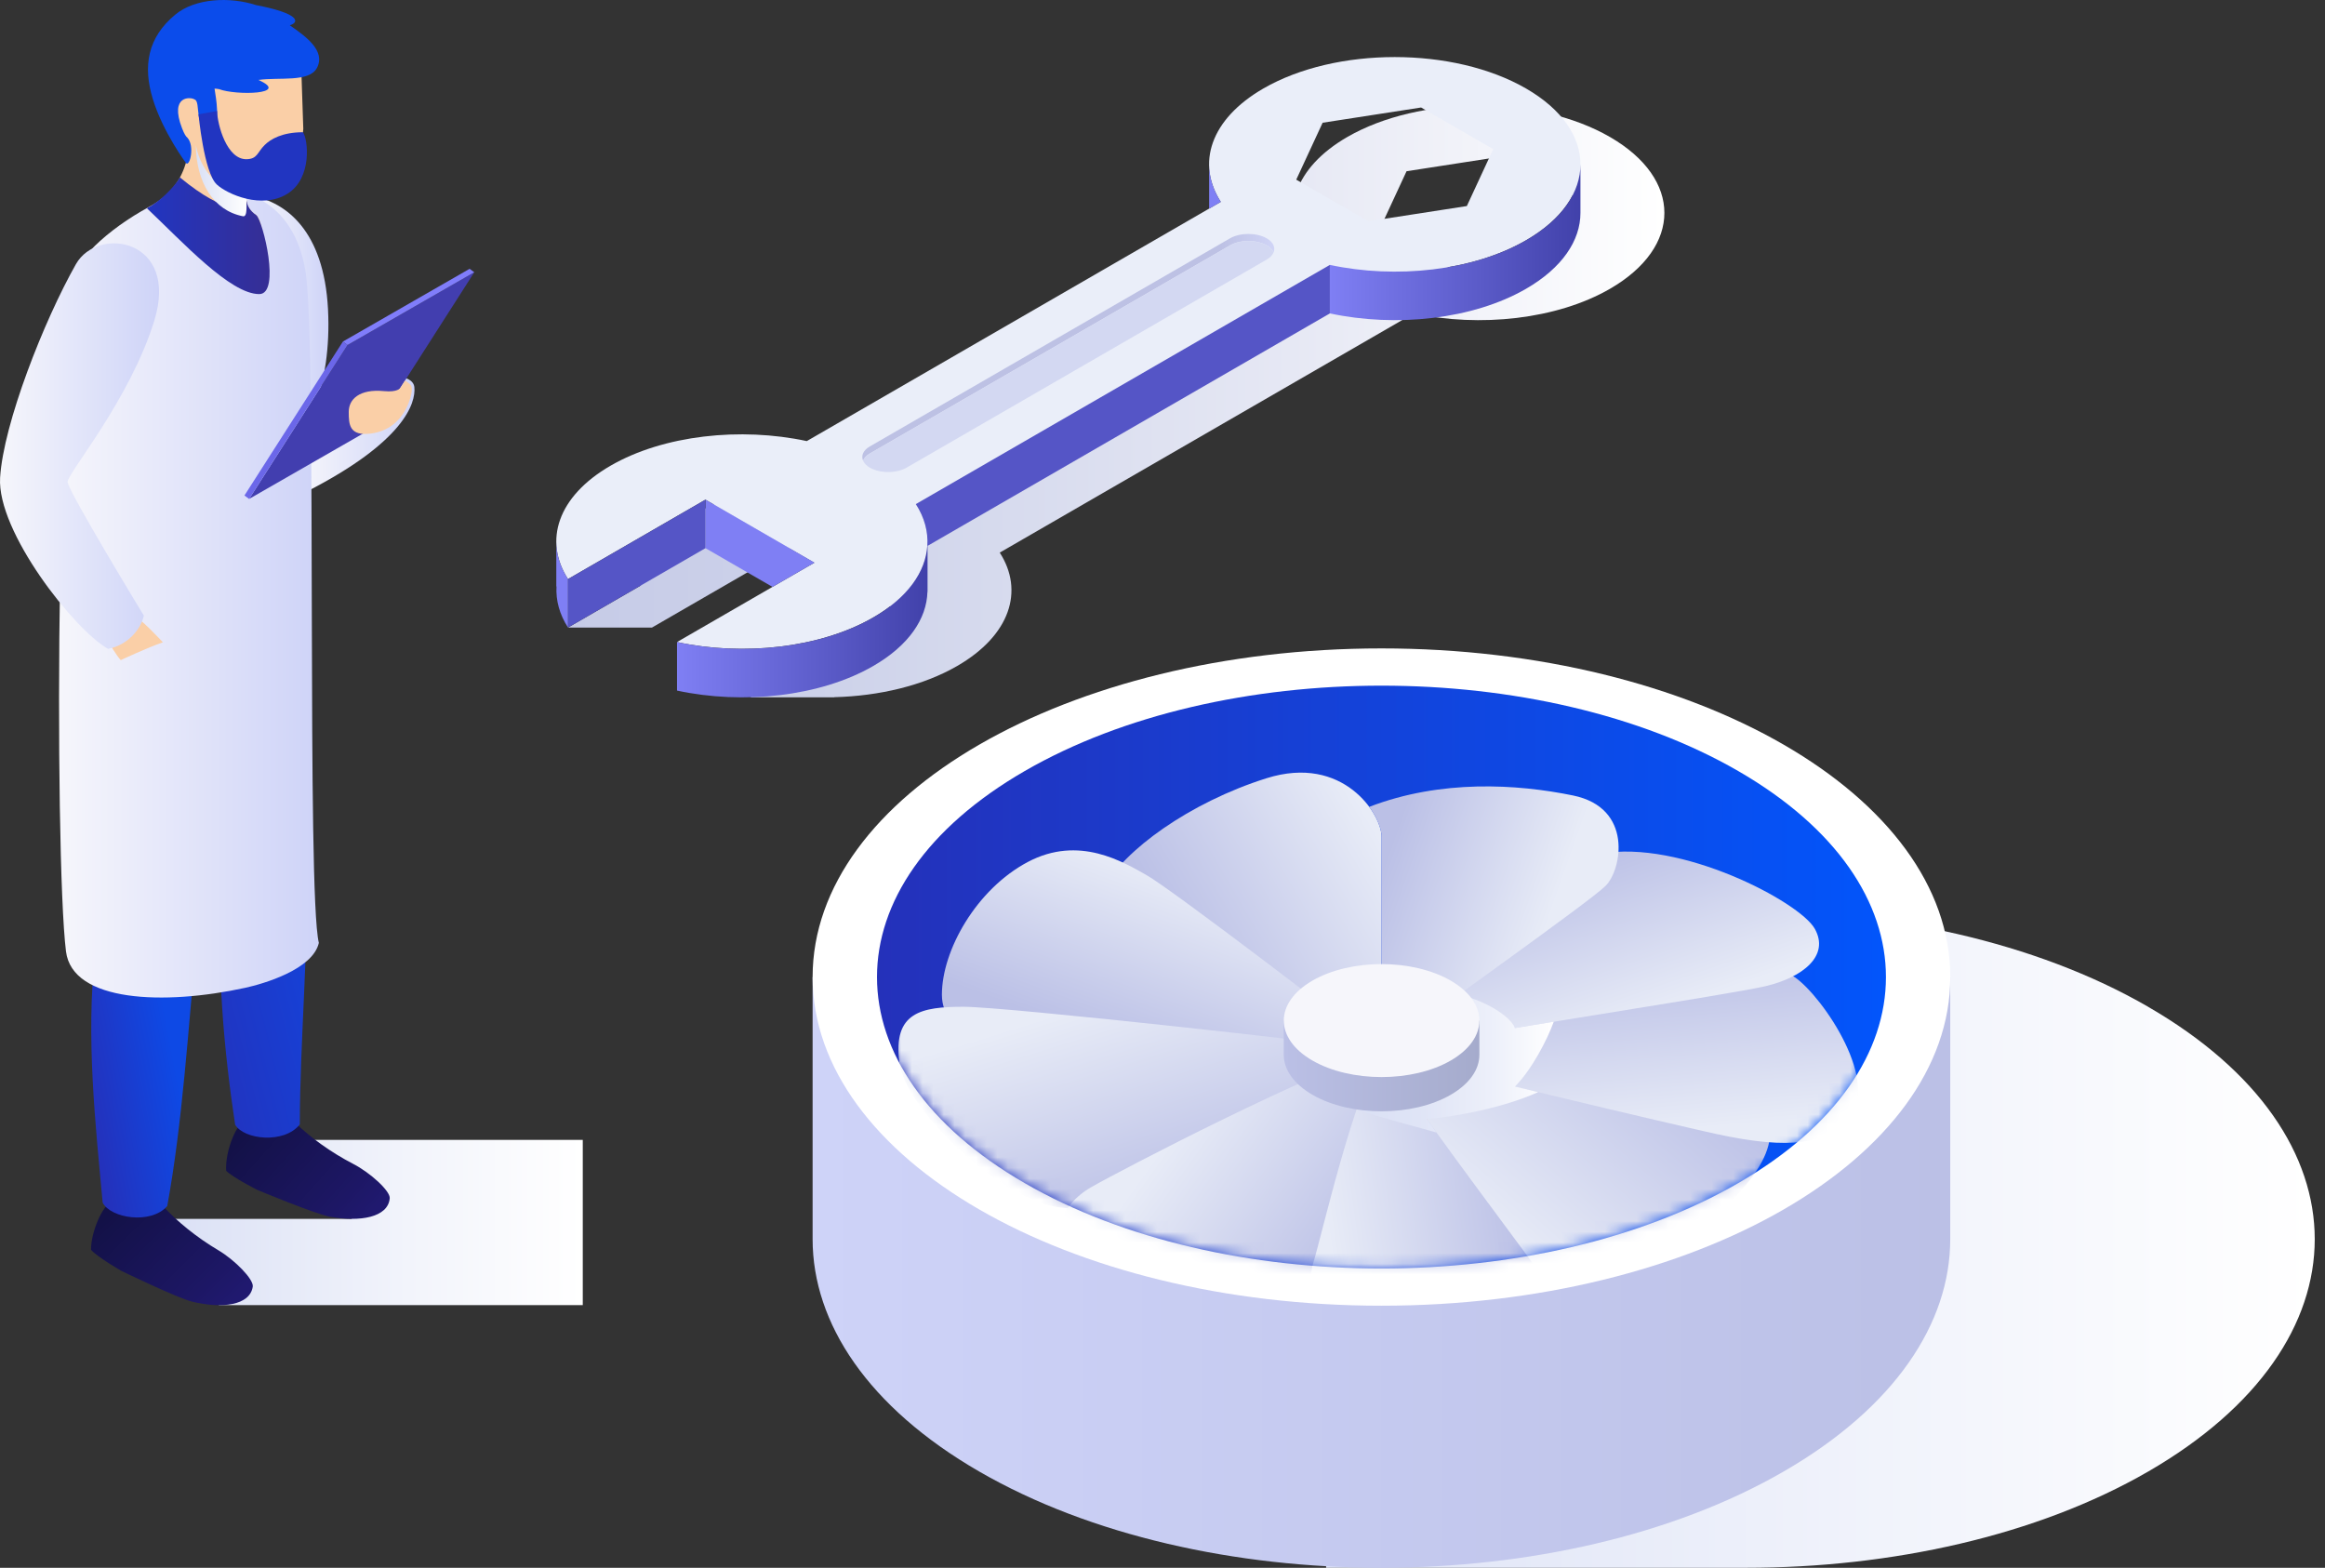 <svg width="218" height="147" viewBox="0 0 218 147" fill="none" xmlns="http://www.w3.org/2000/svg">
<rect x="0" y="0" width="218" height="147" fill="#333333" stroke="none"/>
<g clip-path="url(#clip0_1799_44358)">
<path style="mix-blend-mode:multiply" d="M27.98 106.881L32.984 114.286H15.52L20.523 122.372H54.643V114.286V106.881H27.98Z" fill="url(#paint0_linear_1799_44358)"/>
<path d="M22.774 105.271C22.08 105.574 21.097 108.04 21.206 109.775C21.873 110.435 24.14 111.574 24.14 111.574C24.14 111.574 29.553 113.835 30.973 114.091C33.741 114.589 36.387 114.155 36.543 112.352C36.6 111.672 34.723 109.957 33.121 109.131C31.041 108.06 29.045 106.608 27.7 105.287C26.643 104.246 22.771 105.271 22.771 105.271H22.774Z" fill="url(#paint1_linear_1799_44358)"/>
<path d="M28.453 48.729C28.551 57.943 28.727 72.012 28.815 80.057C28.913 89.258 28.128 97.718 28.11 105.429C26.64 107.279 22.859 106.858 22.046 105.449C20.989 98.459 20.298 90.764 20.759 83.116C18.309 73.073 15.28 57.374 16.148 49.46C18.397 50.144 26.2 48.042 28.453 48.726V48.729Z" fill="url(#paint2_linear_1799_44358)"/>
<path d="M10.361 112.777C9.65 113.04 8.528 115.445 8.535 117.187C9.162 117.888 11.361 119.151 11.361 119.151C11.361 119.151 16.636 121.715 18.038 122.052C20.772 122.709 23.439 122.423 23.7 120.634C23.798 119.956 22.019 118.141 20.468 117.224C18.452 116.035 16.541 114.472 15.277 113.077C14.281 111.979 10.358 112.78 10.358 112.78L10.361 112.777Z" fill="url(#paint3_linear_1799_44358)"/>
<path d="M21.59 57.003C21.16 66.207 19.252 78.989 18.5 87.277C17.646 96.693 17.091 105.385 15.681 113.087C14.106 114.849 10.356 114.212 9.627 112.76C8.973 105.722 8.025 97.084 8.926 89.477C8.926 79.309 5.88 64.887 7.205 57.037C9.41 57.849 19.388 56.191 21.593 57.007L21.59 57.003Z" fill="url(#paint4_linear_1799_44358)"/>
<path d="M23.699 18.388C26.735 18.968 30.37 21.545 30.756 29C31.142 36.459 28.436 40.637 28.436 40.637L23.699 18.388Z" fill="url(#paint5_linear_1799_44358)"/>
<path d="M37.475 35.388C37.902 35.307 38.783 35.624 38.851 36.291C39.01 37.82 37.844 41.439 28.782 46.078C26.376 42.015 32.837 36.257 37.475 35.391V35.388Z" fill="url(#paint6_linear_1799_44358)"/>
<path d="M8.034 23.994C9.995 21.555 14.84 18.401 17.964 17.92C25.698 16.727 28.124 21.814 28.673 25.618C29.703 32.757 28.744 83.692 29.896 88.409C29.327 90.895 24.73 92.24 22.988 92.62C15.419 94.271 6.784 93.978 6.187 89.207C5.076 80.283 5.205 26.807 8.034 23.994Z" fill="url(#paint7_linear_1799_44358)"/>
<path d="M17.798 11.118C17.693 9.383 24.245 13.25 23.883 15.518C23.588 17.361 22.219 18.927 24.045 20.187C24.665 20.736 25.285 24.324 23.279 24.318C18.377 24.307 17.147 22.717 13.77 19.517C15.724 18.445 18.137 16.751 17.798 11.118Z" fill="#FACFA7"/>
<path d="M23.132 18.843C23.044 19.618 21.289 20.282 16.871 16.636C16.376 17.495 14.953 18.961 13.768 19.517C17.145 22.717 21.587 27.575 24.304 27.575C26.34 27.575 24.663 20.736 24.043 20.184C23.44 19.769 23.193 19.321 23.132 18.84V18.843Z" fill="url(#paint8_linear_1799_44358)"/>
<path d="M15.754 10.34L17.688 6.617L28.205 5.128L28.438 12.085C28.079 16.899 26.758 18.341 24.749 18.459C21.906 18.628 18.979 16.909 18.366 13.598L17.028 13.341L15.754 10.34Z" fill="#FACFA7"/>
<path style="mix-blend-mode:multiply" d="M22.783 20.278C19.988 19.732 18.399 17.081 18.361 13.601C18.856 16.276 20.875 18.058 23.121 18.439C23.077 19.075 23.25 20.369 22.783 20.278Z" fill="url(#paint9_linear_1799_44358)"/>
<path d="M27.177 2.375C28.116 2.072 28.089 1.264 24 0.475C21.577 -0.31 18.318 -0.195 16.424 1.378C13.856 3.511 13.372 6.179 14.334 9.302C15.296 12.428 17.461 15.316 17.461 15.316C17.817 15.582 18.267 13.678 17.573 12.914C17.437 12.819 17.271 12.546 17.071 12.031C15.858 8.888 17.928 9.086 18.24 9.326C18.891 9.491 18.084 12.348 19.853 11.822C20.706 11.573 20.242 9.161 20.117 8.308C20.253 8.322 20.378 8.325 20.527 8.355C22.136 8.969 27.293 8.851 24.227 7.496C26.188 7.22 28.99 7.739 29.715 6.374C30.576 4.751 28.628 3.386 27.177 2.375Z" fill="#0B4CEB"/>
<path d="M12.234 57.509C12.972 57.721 15.273 60.224 15.273 60.224C13.873 60.699 11.319 61.895 11.319 61.895C10.936 61.484 10.174 60.207 10.174 60.207L12.234 57.509Z" fill="#FACFA7"/>
<path d="M7.118 24.769C9.181 21.127 16.821 22.407 14.473 30.045C12.189 37.467 6.325 44.377 6.338 45.185C6.352 45.994 13.487 57.718 13.487 57.718C13.24 58.914 12.064 60.464 10.133 60.841C6.965 59.059 -0.302 49.834 0.01 44.781C0.321 39.727 4.113 30.079 7.118 24.769Z" fill="url(#paint10_linear_1799_44358)"/>
<path d="M20.357 10.407C20.38 11.708 21.275 14.972 23.121 14.928C24.144 14.905 24.121 14.285 24.812 13.601C25.367 13.048 26.455 12.398 28.406 12.398C28.874 13.025 29.318 16.697 26.943 18.173C24.568 19.648 21.312 18.216 20.326 17.297C19.12 16.175 18.615 10.72 18.615 10.72L20.357 10.4V10.407Z" fill="#2135C1"/>
<path d="M35.239 39.963L23.357 46.782L32.59 32.349L44.471 25.527L35.239 39.963Z" fill="#423EAF"/>
<path d="M23.357 46.782L22.92 46.459L32.152 32.026L32.589 32.349L23.357 46.782Z" fill="#6B67E9"/>
<path d="M32.587 32.349L32.15 32.026L44.032 25.204L44.469 25.527L32.587 32.349Z" fill="#807DFB"/>
<path d="M34.8 40.647C32.74 40.92 32.699 39.791 32.699 38.612C32.699 37.433 33.705 36.449 36.006 36.672C37.286 36.796 37.527 36.382 37.527 36.382L37.974 35.685C38.54 36.028 38.598 36.143 38.618 36.52C38.635 36.901 38.056 40.212 34.803 40.647H34.8Z" fill="#FACFA7"/>
</g>
<g clip-path="url(#clip1_1799_44358)">
<path style="mix-blend-mode:multiply" d="M201.417 94.397C190.864 88.302 176.989 85.297 163.159 85.38H124.341V95.397C105.717 107.148 105.717 125.217 124.341 136.972V147H163.696C177.345 147 191 143.994 201.417 137.977C222.245 125.944 222.245 106.435 201.417 94.402V94.397Z" fill="url(#paint11_linear_1799_44358)"/>
<path d="M182.866 91.616H161.701C142.726 83.306 116.338 83.306 97.363 91.616H76.193V116.185C76.193 124.07 81.402 131.956 91.813 137.972C112.642 150.006 146.412 150.006 167.241 137.972C177.657 131.956 182.861 124.07 182.861 116.185V91.616H182.866Z" fill="url(#paint12_linear_1799_44358)"/>
<path d="M129.529 122.426C158.986 122.426 182.866 108.63 182.866 91.611C182.866 74.592 158.986 60.796 129.529 60.796C100.073 60.796 76.193 74.592 76.193 91.611C76.193 108.63 100.073 122.426 129.529 122.426Z" fill="white"/>
<path d="M96.085 72.292C114.558 61.62 144.505 61.62 162.978 72.292C181.451 82.964 181.451 100.267 162.978 110.934C144.505 121.606 114.558 121.606 96.085 110.934C77.612 100.262 77.612 82.959 96.085 72.292Z" fill="url(#paint13_linear_1799_44358)"/>
<mask id="mask0_1799_44358" style="mask-type:luminance" maskUnits="userSpaceOnUse" x="82" y="64" width="95" height="55">
<path d="M96.085 72.292C114.558 61.62 144.505 61.62 162.978 72.292C181.451 82.964 181.451 100.267 162.978 110.934C144.505 121.606 114.558 121.606 96.085 110.934C77.612 100.262 77.612 82.959 96.085 72.292Z" fill="white"/>
</mask>
<g mask="url(#mask0_1799_44358)">
<path d="M129.543 98.564V78.45C129.543 76.371 125.963 70.701 118.751 72.97C111.538 75.239 105.306 79.772 103.511 83.271C101.716 86.765 129.543 98.564 129.543 98.564Z" fill="url(#paint14_linear_1799_44358)"/>
<path d="M129.544 98.564C126.389 95.997 109.803 83.354 107.565 82.09C105.326 80.822 101.176 78.274 96.368 80.822C91.559 83.369 88.316 89.093 88.316 93.269C88.316 97.446 94.198 97.715 95.163 97.715C96.129 97.715 129.549 98.569 129.549 98.569L129.544 98.564Z" fill="url(#paint15_linear_1799_44358)"/>
<path d="M129.544 98.564C126.389 97.92 94.305 94.397 90.35 94.397C86.395 94.397 83.699 94.894 84.333 99.642C84.893 103.848 92.915 111.627 98.373 113.017C103.825 114.408 109.774 110.407 110.993 109.645C114.397 107.513 129.549 98.564 129.549 98.564H129.544Z" fill="url(#paint16_linear_1799_44358)"/>
<path d="M129.544 98.564C123.287 100.282 105.321 109.592 102.327 111.305C99.333 113.017 97.777 116.545 101.283 118.956C104.79 121.367 121.473 121.469 124.891 120.293C128.315 119.117 129.544 98.564 129.544 98.564Z" fill="url(#paint17_linear_1799_44358)"/>
<path d="M129.545 98.564C126.926 102.634 123.937 115.784 123.181 118.258C121.869 122.538 125.215 124.685 129.545 124.685C133.875 124.685 143.18 121.469 145.853 117.619C148.525 113.769 129.545 98.569 129.545 98.569V98.564Z" fill="url(#paint18_linear_1799_44358)"/>
<path d="M129.543 98.564C131.113 101.658 141.193 114.979 143.368 117.975C144.587 119.659 147.509 123.538 153.785 119.322C160.183 115.028 165.942 110.202 165.962 106.274C165.981 102.346 129.548 98.564 129.548 98.564H129.543Z" fill="url(#paint19_linear_1799_44358)"/>
<path d="M129.543 98.564C132.484 99.745 158.447 105.791 160.929 106.327C168.093 107.879 171.092 107.157 173.199 105.044C176.53 101.711 170.951 93.489 168.308 91.64C165.66 89.795 152.595 89.507 148.021 90.654C143.446 91.801 129.543 98.564 129.543 98.564Z" fill="url(#paint20_linear_1799_44358)"/>
<path d="M129.544 98.564C136.23 97.178 162.003 93.299 165.529 92.469C169.06 91.64 171.581 89.6 170.157 87.077C168.738 84.554 157.536 78.665 150.05 80.055C142.565 81.446 129.539 98.564 129.539 98.564H129.544Z" fill="url(#paint21_linear_1799_44358)"/>
<path d="M147.49 74.585C142.223 73.507 135.108 73.067 128.383 75.654C129.153 76.703 129.543 77.772 129.543 78.45V98.564C133.445 95.573 149.06 84.549 150.557 83.051C152.054 81.553 153.166 75.746 147.49 74.585Z" fill="url(#paint22_linear_1799_44358)"/>
</g>
<path style="mix-blend-mode:multiply" d="M127.199 104.02C128.75 104.605 133.578 105.859 134.695 106.191C134.134 105.41 133.763 104.898 133.763 104.898C134.851 104.898 140.283 104.176 144.219 102.4C143.039 102.112 142.049 101.873 142.049 101.873C143.599 100.321 145.062 97.525 145.687 95.797C144.614 95.973 142.034 96.393 142.034 96.393C141.605 95.095 138.025 92.997 134.646 92.997C131.266 92.997 127.199 104.02 127.199 104.02Z" fill="url(#paint23_linear_1799_44358)"/>
<path d="M138.712 98.901V95.69H136.825C136.581 95.505 136.318 95.324 136.025 95.153C132.446 93.084 126.642 93.084 123.058 95.153C122.766 95.324 122.507 95.505 122.258 95.69H120.371V98.901C120.371 100.257 121.268 101.614 123.058 102.648C126.638 104.717 132.441 104.717 136.025 102.648C137.815 101.614 138.712 100.257 138.712 98.901Z" fill="url(#paint24_linear_1799_44358)"/>
<path d="M123.058 91.947C126.637 89.878 132.44 89.878 136.025 91.947C139.609 94.016 139.604 97.368 136.025 99.438C132.445 101.506 126.642 101.506 123.058 99.438C119.478 97.368 119.478 94.016 123.058 91.947Z" fill="#F6F6FB"/>
</g>
<g clip-path="url(#clip2_1799_44358)">
<path style="mix-blend-mode:multiply" d="M150.958 12.846C144.158 8.916 133.13 8.916 126.326 12.846C121.351 15.722 120.031 19.901 122.336 23.476L83.517 45.906C77.328 44.574 70.093 45.337 65.118 48.213C61.899 50.074 60.219 52.48 60.054 54.916L53.256 58.843H61.128L74.015 51.397L84.237 57.302L71.35 64.748C71.373 64.754 71.396 64.757 71.418 64.763L70.345 65.383H78.216L78.242 65.369C82.426 65.26 86.554 64.291 89.75 62.444C94.725 59.569 96.045 55.39 93.74 51.814L132.559 29.385C138.748 30.717 145.983 29.953 150.958 27.078C157.759 23.148 157.759 16.776 150.958 12.846ZM145.403 23.868L136.169 25.297L129.408 21.393L131.882 16.056L141.116 14.627L147.877 18.531L145.403 23.868Z" fill="url(#paint25_linear_1799_44358)"/>
<path d="M85.87 47.266L124.688 24.837C130.878 26.169 138.113 25.406 143.088 22.53C149.889 18.6 149.889 12.229 143.088 8.298C136.287 4.368 125.26 4.368 118.456 8.298C113.481 11.174 112.161 15.353 114.466 18.928L75.647 41.358C69.458 40.026 62.223 40.789 57.247 43.665C52.272 46.54 50.955 50.719 53.257 54.295L66.144 46.849L76.367 52.755L63.48 60.2C69.669 61.532 76.904 60.769 81.879 57.894C86.855 55.018 88.174 50.839 85.87 47.264V47.266ZM133.248 10.079L140.009 13.984L137.536 19.32L128.301 20.749L121.541 16.845L124.014 11.508L133.248 10.079Z" fill="#EAEEF9"/>
<path d="M81.559 42.522L115.328 23.01C116.279 22.462 117.821 22.462 118.775 23.01C119.104 23.199 119.309 23.43 119.412 23.673C119.606 23.213 119.398 22.707 118.775 22.347C117.824 21.798 116.282 21.798 115.328 22.347L81.559 41.858C80.936 42.218 80.727 42.724 80.922 43.185C81.025 42.942 81.23 42.71 81.559 42.522Z" fill="url(#paint26_linear_1799_44358)"/>
<path d="M81.559 43.848C82.51 44.397 84.052 44.397 85.006 43.848L118.775 24.337C119.104 24.148 119.309 23.916 119.412 23.673C119.309 23.43 119.104 23.199 118.775 23.01C117.824 22.461 116.282 22.461 115.328 23.01L81.559 42.522C81.23 42.71 81.025 42.942 80.922 43.185C81.025 43.428 81.23 43.659 81.559 43.848Z" fill="#D3D8F2"/>
<path d="M113.371 15.47V19.563L114.468 18.928C113.751 17.814 113.385 16.642 113.371 15.47Z" fill="#7F7FF4"/>
<path d="M113.379 15.324H113.373V15.444C113.373 15.404 113.379 15.364 113.379 15.324Z" fill="#34318F"/>
<path d="M66.147 46.849V51.397L72.433 55.03L76.369 52.755L66.147 46.849Z" fill="#7F7FF4"/>
<path d="M53.256 54.295V58.843L66.146 51.397V46.849L53.256 54.295Z" fill="#5555C6"/>
<path d="M52.16 50.808V54.984H52.18C52.106 56.29 52.46 57.602 53.257 58.843V54.295C52.534 53.172 52.169 51.988 52.16 50.808Z" fill="#7F7FF4"/>
<path d="M143.087 22.53C138.112 25.405 130.88 26.166 124.688 24.837V29.384C130.877 30.716 138.112 29.953 143.087 27.078C146.489 25.114 148.188 22.539 148.188 19.963V15.415C148.188 17.991 146.489 20.566 143.087 22.53Z" fill="url(#paint27_linear_1799_44358)"/>
<path d="M81.88 57.897C76.905 60.772 69.673 61.532 63.48 60.203V64.751C69.67 66.083 76.905 65.32 81.88 62.444C85.211 60.521 86.893 58.011 86.959 55.493H86.97V51.182L86.947 51.174C86.79 53.618 85.111 56.033 81.88 57.897Z" fill="url(#paint28_linear_1799_44358)"/>
<path d="M124.692 29.385V24.837L85.873 47.267C86.681 48.521 87.035 49.853 86.95 51.174L86.973 51.182L124.695 29.385H124.692Z" fill="#5555C6"/>
</g>
<defs>
<linearGradient id="paint0_linear_1799_44358" x1="15.52" y1="114.627" x2="54.643" y2="114.627" gradientUnits="userSpaceOnUse">
<stop stop-color="#DAE0F5"/>
<stop offset="0.58" stop-color="#F2F4FB"/>
<stop offset="1" stop-color="white"/>
</linearGradient>
<linearGradient id="paint1_linear_1799_44358" x1="33.685" y1="115.032" x2="23.245" y2="105.667" gradientUnits="userSpaceOnUse">
<stop stop-color="#20196F"/>
<stop offset="0.21" stop-color="#1D1765"/>
<stop offset="1" stop-color="#131147"/>
</linearGradient>
<linearGradient id="paint2_linear_1799_44358" x1="32.797" y1="75.108" x2="15.871" y2="79.301" gradientUnits="userSpaceOnUse">
<stop stop-color="#0E49E5"/>
<stop offset="0.36" stop-color="#1542D9"/>
<stop offset="1" stop-color="#2035C2"/>
</linearGradient>
<linearGradient id="paint3_linear_1799_44358" x1="20.688" y1="123.143" x2="10.803" y2="113.203" gradientUnits="userSpaceOnUse">
<stop stop-color="#20196F"/>
<stop offset="0.21" stop-color="#1D1765"/>
<stop offset="1" stop-color="#131147"/>
</linearGradient>
<linearGradient id="paint4_linear_1799_44358" x1="24.106" y1="83.047" x2="5.084" y2="86.618" gradientUnits="userSpaceOnUse">
<stop stop-color="#0E49E5"/>
<stop offset="0.55" stop-color="#0E49E5"/>
<stop offset="1" stop-color="#2431BB"/>
</linearGradient>
<linearGradient id="paint5_linear_1799_44358" x1="23.699" y1="29.513" x2="30.794" y2="29.513" gradientUnits="userSpaceOnUse">
<stop stop-color="#F6F6FB"/>
<stop offset="0.68" stop-color="#DBDFF9"/>
<stop offset="1" stop-color="#CED3F8"/>
</linearGradient>
<linearGradient id="paint6_linear_1799_44358" x1="28.26" y1="40.728" x2="38.864" y2="40.728" gradientUnits="userSpaceOnUse">
<stop stop-color="#F6F6FB"/>
<stop offset="0.68" stop-color="#DBDFF9"/>
<stop offset="1" stop-color="#CED3F8"/>
</linearGradient>
<linearGradient id="paint7_linear_1799_44358" x1="5.54" y1="55.639" x2="29.896" y2="55.639" gradientUnits="userSpaceOnUse">
<stop stop-color="#F6F6FB"/>
<stop offset="1" stop-color="#CED3F8"/>
</linearGradient>
<linearGradient id="paint8_linear_1799_44358" x1="13.768" y1="22.108" x2="25.283" y2="22.108" gradientUnits="userSpaceOnUse">
<stop stop-color="#2135C1"/>
<stop offset="1" stop-color="#362E94"/>
</linearGradient>
<linearGradient id="paint9_linear_1799_44358" x1="18.361" y1="16.939" x2="23.121" y2="16.939" gradientUnits="userSpaceOnUse">
<stop stop-color="#DAE0F5"/>
<stop offset="1" stop-color="white"/>
</linearGradient>
<linearGradient id="paint10_linear_1799_44358" x1="-0" y1="41.83" x2="14.917" y2="41.83" gradientUnits="userSpaceOnUse">
<stop stop-color="#F6F6FB"/>
<stop offset="0.68" stop-color="#DBDFF9"/>
<stop offset="1" stop-color="#CED3F8"/>
</linearGradient>
<linearGradient id="paint11_linear_1799_44358" x1="110.374" y1="116.19" x2="217.037" y2="116.19" gradientUnits="userSpaceOnUse">
<stop stop-color="#DAE0F5"/>
<stop offset="1" stop-color="white"/>
</linearGradient>
<linearGradient id="paint12_linear_1799_44358" x1="76.193" y1="116.19" x2="182.866" y2="116.19" gradientUnits="userSpaceOnUse">
<stop stop-color="#CED3F8"/>
<stop offset="1" stop-color="#BBC0E6"/>
</linearGradient>
<linearGradient id="paint13_linear_1799_44358" x1="82.231" y1="91.61" x2="176.828" y2="91.61" gradientUnits="userSpaceOnUse">
<stop stop-color="#2431BA"/>
<stop offset="1" stop-color="#0255FB"/>
</linearGradient>
<linearGradient id="paint14_linear_1799_44358" x1="112.664" y1="91.957" x2="130.972" y2="81.256" gradientUnits="userSpaceOnUse">
<stop stop-color="#BBC0E6"/>
<stop offset="1" stop-color="#E8ECF7"/>
</linearGradient>
<linearGradient id="paint15_linear_1799_44358" x1="107.555" y1="98.857" x2="113.228" y2="83.132" gradientUnits="userSpaceOnUse">
<stop stop-color="#BBC0E6"/>
<stop offset="1" stop-color="#E8ECF7"/>
</linearGradient>
<linearGradient id="paint16_linear_1799_44358" x1="105.068" y1="93.186" x2="110.976" y2="112.186" gradientUnits="userSpaceOnUse">
<stop stop-color="#E8ECF7"/>
<stop offset="1" stop-color="#BBC0E6"/>
</linearGradient>
<linearGradient id="paint17_linear_1799_44358" x1="110.578" y1="105.273" x2="127.268" y2="117.307" gradientUnits="userSpaceOnUse">
<stop stop-color="#E8ECF7"/>
<stop offset="1" stop-color="#BBC0E6"/>
</linearGradient>
<linearGradient id="paint18_linear_1799_44358" x1="124.078" y1="112.466" x2="142.288" y2="109.868" gradientUnits="userSpaceOnUse">
<stop stop-color="#E8ECF7"/>
<stop offset="1" stop-color="#BBC0E6"/>
</linearGradient>
<linearGradient id="paint19_linear_1799_44358" x1="154.421" y1="95.846" x2="138.49" y2="114.165" gradientUnits="userSpaceOnUse">
<stop stop-color="#BBC0E6"/>
<stop offset="1" stop-color="#E8ECF7"/>
</linearGradient>
<linearGradient id="paint20_linear_1799_44358" x1="151.103" y1="90.737" x2="152.387" y2="106.361" gradientUnits="userSpaceOnUse">
<stop stop-color="#BBC0E6"/>
<stop offset="1" stop-color="#E8ECF7"/>
</linearGradient>
<linearGradient id="paint21_linear_1799_44358" x1="145.891" y1="81.163" x2="151.139" y2="96.469" gradientUnits="userSpaceOnUse">
<stop stop-color="#BBC0E6"/>
<stop offset="1" stop-color="#E8ECF7"/>
</linearGradient>
<linearGradient id="paint22_linear_1799_44358" x1="129.007" y1="83.168" x2="144.41" y2="88.618" gradientUnits="userSpaceOnUse">
<stop stop-color="#BBC0E6"/>
<stop offset="1" stop-color="#E8ECF7"/>
</linearGradient>
<linearGradient id="paint23_linear_1799_44358" x1="127.199" y1="99.599" x2="145.687" y2="99.599" gradientUnits="userSpaceOnUse">
<stop stop-color="#DAE0F5"/>
<stop offset="0.31" stop-color="#DFE4F6"/>
<stop offset="0.7" stop-color="#EDF0FA"/>
<stop offset="1" stop-color="white"/>
</linearGradient>
<linearGradient id="paint24_linear_1799_44358" x1="120.376" y1="98.901" x2="138.712" y2="98.901" gradientUnits="userSpaceOnUse">
<stop stop-color="#BBC0E6"/>
<stop offset="1" stop-color="#A5ABCC"/>
</linearGradient>
<linearGradient id="paint25_linear_1799_44358" x1="53.256" y1="37.642" x2="156.06" y2="37.642" gradientUnits="userSpaceOnUse">
<stop stop-color="#C6CBE7"/>
<stop offset="0.25" stop-color="#CED3EA"/>
<stop offset="0.66" stop-color="#E6E8F4"/>
<stop offset="1" stop-color="white"/>
</linearGradient>
<linearGradient id="paint26_linear_1799_44358" x1="80.853" y1="32.56" x2="119.483" y2="32.56" gradientUnits="userSpaceOnUse">
<stop offset="0.87" stop-color="#BDC1E4"/>
<stop offset="1" stop-color="#D0D4F6"/>
</linearGradient>
<linearGradient id="paint27_linear_1799_44358" x1="124.69" y1="22.716" x2="148.188" y2="22.716" gradientUnits="userSpaceOnUse">
<stop stop-color="#7F7FF4"/>
<stop offset="0.61" stop-color="#5A5AC7"/>
<stop offset="1" stop-color="#4141AA"/>
</linearGradient>
<linearGradient id="paint28_linear_1799_44358" x1="63.483" y1="58.277" x2="86.97" y2="58.277" gradientUnits="userSpaceOnUse">
<stop stop-color="#7F7FF4"/>
<stop offset="0.61" stop-color="#5A5AC7"/>
<stop offset="1" stop-color="#4141AA"/>
</linearGradient>
<clipPath id="clip0_1799_44358">
<rect width="54.644" height="122.372" fill="white"/>
</clipPath>
<clipPath id="clip1_1799_44358">
<rect width="140.843" height="86.199" fill="white" transform="translate(76.193 60.801)"/>
</clipPath>
<clipPath id="clip2_1799_44358">
<rect width="103.901" height="60.031" fill="white" transform="translate(52.16 5.351)"/>
</clipPath>
</defs>
</svg>
